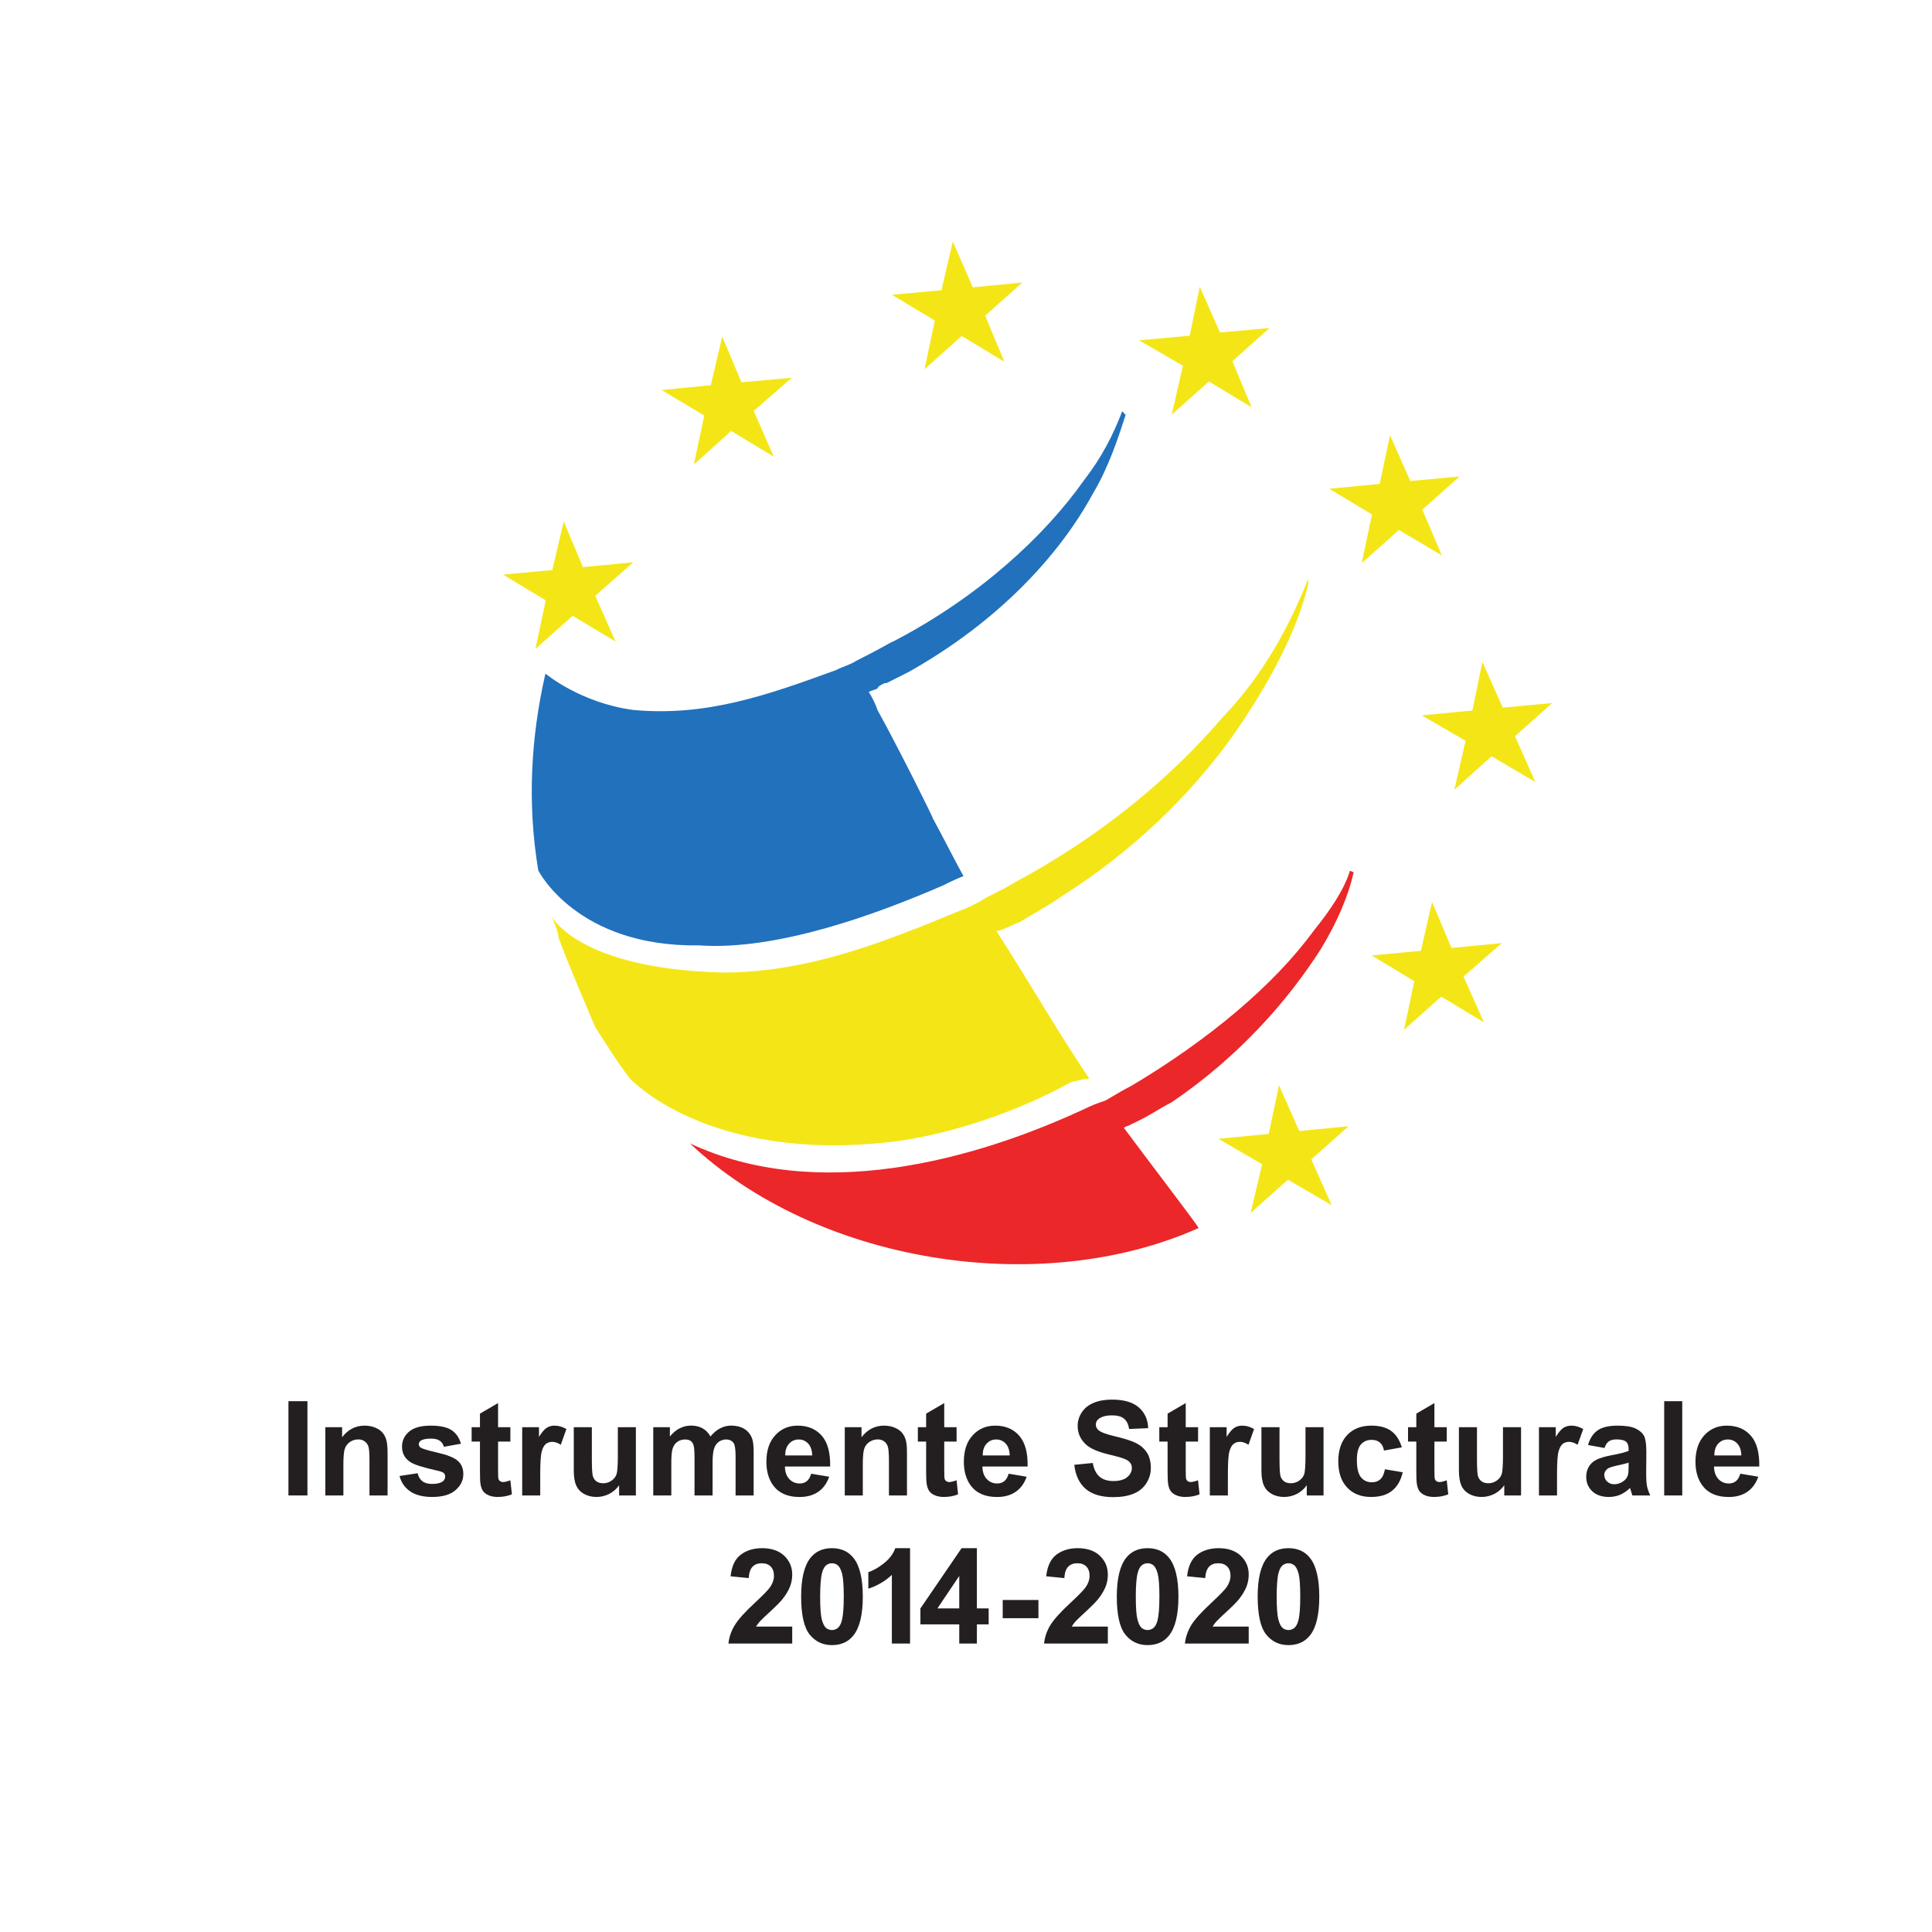 <?xml version="1.0" encoding="UTF-8"?>
<svg xmlns="http://www.w3.org/2000/svg" xmlns:xlink="http://www.w3.org/1999/xlink" width="226.771pt" height="226.771pt" viewBox="0 0 226.771 226.771" version="1.1">
<g id="surface1">
<path style=" stroke:none;fill-rule:nonzero;fill:rgb(13.73%,12.16%,12.549%);fill-opacity:1;" d="M 33.855 164.469 L 36.086 164.469 L 36.086 175.531 L 33.855 175.531 Z M 33.855 164.469 "/>
<path style=" stroke:none;fill-rule:nonzero;fill:rgb(13.73%,12.16%,12.549%);fill-opacity:1;" d="M 45.492 175.531 L 43.367 175.531 L 43.367 171.438 C 43.367 170.578 43.324 170.016 43.234 169.762 C 43.141 169.508 42.992 169.309 42.789 169.168 C 42.586 169.027 42.344 168.953 42.059 168.953 C 41.688 168.953 41.359 169.059 41.066 169.258 C 40.781 169.461 40.578 169.727 40.469 170.059 C 40.359 170.391 40.305 171.004 40.305 171.898 L 40.305 175.531 L 38.188 175.531 L 38.188 167.52 L 40.156 167.52 L 40.156 168.695 C 40.855 167.789 41.734 167.336 42.797 167.336 C 43.262 167.336 43.691 167.418 44.082 167.586 C 44.469 167.754 44.758 167.973 44.957 168.23 C 45.156 168.496 45.297 168.793 45.371 169.125 C 45.453 169.457 45.492 169.93 45.492 170.547 Z M 45.492 175.531 "/>
<path style=" stroke:none;fill-rule:nonzero;fill:rgb(13.73%,12.16%,12.549%);fill-opacity:1;" d="M 46.895 173.246 L 49.023 172.922 C 49.113 173.332 49.297 173.645 49.578 173.859 C 49.848 174.07 50.234 174.18 50.734 174.18 C 51.281 174.18 51.695 174.078 51.973 173.879 C 52.16 173.738 52.254 173.543 52.254 173.312 C 52.254 173.148 52.203 173.02 52.102 172.91 C 51.988 172.809 51.758 172.715 51.391 172.633 C 49.68 172.254 48.594 171.91 48.137 171.598 C 47.504 171.168 47.188 170.566 47.188 169.797 C 47.188 169.102 47.461 168.52 48.012 168.043 C 48.559 167.574 49.41 167.336 50.559 167.336 C 51.66 167.336 52.473 167.516 53.004 167.867 C 53.539 168.223 53.906 168.758 54.105 169.457 L 52.105 169.82 C 52.02 169.512 51.859 169.273 51.621 169.109 C 51.379 168.941 51.039 168.859 50.602 168.859 C 50.043 168.859 49.641 168.934 49.395 169.094 C 49.238 169.203 49.156 169.348 49.156 169.523 C 49.156 169.672 49.227 169.801 49.371 169.91 C 49.562 170.047 50.219 170.246 51.352 170.508 C 52.48 170.762 53.266 171.074 53.715 171.449 C 54.16 171.828 54.383 172.348 54.383 173.027 C 54.383 173.758 54.074 174.395 53.453 174.918 C 52.844 175.449 51.934 175.707 50.734 175.707 C 49.645 175.707 48.781 175.488 48.141 175.047 C 47.504 174.605 47.09 174.004 46.895 173.246 "/>
<path style=" stroke:none;fill-rule:nonzero;fill:rgb(13.73%,12.16%,12.549%);fill-opacity:1;" d="M 59.906 167.52 L 59.906 169.207 L 58.461 169.207 L 58.461 172.438 C 58.461 173.094 58.473 173.473 58.504 173.582 C 58.531 173.688 58.594 173.777 58.688 173.844 C 58.785 173.918 58.91 173.957 59.051 173.957 C 59.25 173.957 59.531 173.887 59.902 173.75 L 60.086 175.398 C 59.59 175.602 59.031 175.707 58.406 175.707 C 58.023 175.707 57.684 175.648 57.375 175.52 C 57.07 175.391 56.844 175.223 56.699 175.02 C 56.559 174.816 56.461 174.543 56.398 174.191 C 56.355 173.949 56.336 173.449 56.336 172.699 L 56.336 169.207 L 55.359 169.207 L 55.359 167.52 L 56.336 167.52 L 56.336 165.926 L 58.461 164.688 L 58.461 167.52 Z M 59.906 167.52 "/>
<path style=" stroke:none;fill-rule:nonzero;fill:rgb(13.73%,12.16%,12.549%);fill-opacity:1;" d="M 63.41 175.531 L 61.293 175.531 L 61.293 167.52 L 63.262 167.52 L 63.262 168.656 C 63.598 168.117 63.902 167.762 64.168 167.59 C 64.438 167.422 64.742 167.336 65.086 167.336 C 65.566 167.336 66.031 167.469 66.48 167.738 L 65.824 169.582 C 65.469 169.352 65.141 169.238 64.832 169.238 C 64.531 169.238 64.281 169.316 64.074 169.484 C 63.867 169.645 63.703 169.941 63.59 170.367 C 63.469 170.793 63.41 171.688 63.41 173.051 Z M 63.41 175.531 "/>
<path style=" stroke:none;fill-rule:nonzero;fill:rgb(13.73%,12.16%,12.549%);fill-opacity:1;" d="M 72.668 175.531 L 72.668 174.332 C 72.379 174.758 71.992 175.094 71.52 175.344 C 71.043 175.586 70.543 175.707 70.008 175.707 C 69.473 175.707 68.992 175.594 68.566 175.359 C 68.133 175.121 67.828 174.789 67.637 174.363 C 67.441 173.938 67.348 173.34 67.348 172.586 L 67.348 167.52 L 69.469 167.52 L 69.469 171.199 C 69.469 172.324 69.508 173.02 69.59 173.273 C 69.664 173.523 69.805 173.723 70.008 173.879 C 70.219 174.023 70.48 174.098 70.797 174.098 C 71.16 174.098 71.48 173.996 71.77 173.801 C 72.059 173.598 72.254 173.355 72.359 173.059 C 72.465 172.766 72.52 172.047 72.52 170.898 L 72.52 167.52 L 74.637 167.52 L 74.637 175.531 Z M 72.668 175.531 "/>
<path style=" stroke:none;fill-rule:nonzero;fill:rgb(13.73%,12.16%,12.549%);fill-opacity:1;" d="M 76.676 167.52 L 78.629 167.52 L 78.629 168.609 C 79.324 167.762 80.16 167.332 81.125 167.332 C 81.641 167.332 82.086 167.441 82.461 167.648 C 82.84 167.863 83.152 168.18 83.395 168.609 C 83.738 168.18 84.121 167.863 84.531 167.648 C 84.938 167.441 85.371 167.332 85.836 167.332 C 86.422 167.332 86.922 167.457 87.328 167.695 C 87.738 167.934 88.039 168.285 88.242 168.746 C 88.391 169.09 88.461 169.641 88.461 170.41 L 88.461 175.531 L 86.34 175.531 L 86.34 170.949 C 86.34 170.156 86.27 169.641 86.125 169.406 C 85.926 169.105 85.625 168.961 85.215 168.961 C 84.918 168.961 84.637 169.047 84.375 169.23 C 84.117 169.406 83.93 169.672 83.816 170.027 C 83.699 170.375 83.641 170.93 83.641 171.68 L 83.641 175.531 L 81.52 175.531 L 81.52 171.141 C 81.52 170.359 81.48 169.855 81.406 169.629 C 81.332 169.402 81.215 169.234 81.055 169.125 C 80.895 169.012 80.684 168.961 80.41 168.961 C 80.082 168.961 79.789 169.047 79.531 169.223 C 79.266 169.395 79.078 169.656 78.965 169.984 C 78.852 170.316 78.797 170.863 78.797 171.637 L 78.797 175.531 L 76.676 175.531 Z M 76.676 167.52 "/>
<path style=" stroke:none;fill-rule:nonzero;fill:rgb(13.73%,12.16%,12.549%);fill-opacity:1;" d="M 95.336 170.836 C 95.316 170.227 95.16 169.754 94.859 169.438 C 94.555 169.117 94.191 168.961 93.754 168.961 C 93.293 168.961 92.914 169.125 92.613 169.465 C 92.309 169.801 92.16 170.254 92.168 170.836 Z M 95.211 172.98 L 97.328 173.332 C 97.055 174.105 96.629 174.699 96.043 175.102 C 95.453 175.508 94.719 175.711 93.84 175.711 C 92.445 175.711 91.418 175.258 90.746 174.344 C 90.219 173.617 89.957 172.695 89.957 171.586 C 89.957 170.254 90.301 169.215 90.996 168.465 C 91.688 167.707 92.57 167.336 93.629 167.336 C 94.82 167.336 95.762 167.73 96.457 168.52 C 97.141 169.305 97.473 170.512 97.441 172.137 L 92.129 172.137 C 92.141 172.762 92.312 173.254 92.641 173.602 C 92.965 173.949 93.375 174.125 93.859 174.125 C 94.199 174.125 94.473 174.035 94.699 173.855 C 94.93 173.668 95.098 173.383 95.211 172.98 "/>
<path style=" stroke:none;fill-rule:nonzero;fill:rgb(13.73%,12.16%,12.549%);fill-opacity:1;" d="M 106.457 175.531 L 104.34 175.531 L 104.34 171.438 C 104.34 170.578 104.289 170.016 104.199 169.762 C 104.109 169.508 103.961 169.309 103.762 169.168 C 103.555 169.027 103.309 168.953 103.027 168.953 C 102.656 168.953 102.328 169.059 102.035 169.258 C 101.746 169.461 101.543 169.727 101.438 170.059 C 101.328 170.391 101.273 171.004 101.273 171.898 L 101.273 175.531 L 99.156 175.531 L 99.156 167.52 L 101.121 167.52 L 101.121 168.695 C 101.824 167.789 102.703 167.336 103.766 167.336 C 104.23 167.336 104.66 167.418 105.047 167.586 C 105.434 167.754 105.727 167.973 105.926 168.23 C 106.121 168.496 106.262 168.793 106.34 169.125 C 106.422 169.457 106.457 169.93 106.457 170.547 Z M 106.457 175.531 "/>
<path style=" stroke:none;fill-rule:nonzero;fill:rgb(13.73%,12.16%,12.549%);fill-opacity:1;" d="M 112.281 167.52 L 112.281 169.207 L 110.832 169.207 L 110.832 172.438 C 110.832 173.094 110.848 173.473 110.875 173.582 C 110.906 173.688 110.969 173.777 111.062 173.844 C 111.16 173.918 111.281 173.957 111.422 173.957 C 111.621 173.957 111.902 173.887 112.277 173.75 L 112.457 175.398 C 111.961 175.602 111.406 175.707 110.777 175.707 C 110.402 175.707 110.059 175.648 109.746 175.52 C 109.441 175.391 109.215 175.223 109.074 175.02 C 108.93 174.816 108.832 174.543 108.773 174.191 C 108.73 173.949 108.707 173.449 108.707 172.699 L 108.707 169.207 L 107.734 169.207 L 107.734 167.52 L 108.707 167.52 L 108.707 165.926 L 110.832 164.688 L 110.832 167.52 Z M 112.281 167.52 "/>
<path style=" stroke:none;fill-rule:nonzero;fill:rgb(13.73%,12.16%,12.549%);fill-opacity:1;" d="M 118.516 170.836 C 118.496 170.227 118.344 169.754 118.039 169.438 C 117.738 169.117 117.371 168.961 116.938 168.961 C 116.473 168.961 116.094 169.125 115.793 169.465 C 115.488 169.801 115.344 170.254 115.348 170.836 Z M 118.395 172.98 L 120.508 173.332 C 120.234 174.105 119.809 174.699 119.219 175.102 C 118.633 175.508 117.898 175.711 117.02 175.711 C 115.625 175.711 114.59 175.258 113.926 174.344 C 113.398 173.617 113.133 172.695 113.133 171.586 C 113.133 170.254 113.48 169.215 114.176 168.465 C 114.867 167.707 115.75 167.336 116.809 167.336 C 118 167.336 118.941 167.73 119.633 168.52 C 120.32 169.305 120.652 170.512 120.617 172.137 L 115.309 172.137 C 115.32 172.762 115.492 173.254 115.82 173.602 C 116.148 173.949 116.559 174.125 117.043 174.125 C 117.379 174.125 117.652 174.035 117.879 173.855 C 118.105 173.668 118.277 173.383 118.395 172.98 "/>
<path style=" stroke:none;fill-rule:nonzero;fill:rgb(13.73%,12.16%,12.549%);fill-opacity:1;" d="M 126.094 171.934 L 128.266 171.719 C 128.395 172.453 128.66 172.98 129.062 173.328 C 129.461 173.668 129.996 173.84 130.68 173.84 C 131.395 173.84 131.941 173.688 132.305 173.383 C 132.668 173.078 132.852 172.723 132.852 172.316 C 132.852 172.055 132.777 171.832 132.621 171.648 C 132.473 171.461 132.199 171.305 131.816 171.172 C 131.559 171.074 130.957 170.918 130.027 170.688 C 128.832 170.391 127.992 170.023 127.512 169.59 C 126.832 168.984 126.492 168.242 126.492 167.367 C 126.492 166.797 126.652 166.277 126.969 165.785 C 127.289 165.297 127.746 164.922 128.352 164.668 C 128.949 164.41 129.676 164.281 130.527 164.281 C 131.918 164.281 132.961 164.582 133.664 165.191 C 134.363 165.801 134.73 166.613 134.77 167.633 L 132.531 167.73 C 132.441 167.164 132.234 166.75 131.918 166.504 C 131.605 166.25 131.137 166.129 130.504 166.129 C 129.859 166.129 129.348 166.262 128.98 166.527 C 128.746 166.695 128.625 166.93 128.625 167.211 C 128.625 167.477 128.738 167.703 128.957 167.887 C 129.242 168.125 129.922 168.371 131.008 168.625 C 132.098 168.883 132.902 169.148 133.422 169.422 C 133.938 169.695 134.348 170.07 134.648 170.547 C 134.941 171.023 135.082 171.609 135.082 172.309 C 135.082 172.945 134.91 173.535 134.559 174.09 C 134.207 174.641 133.707 175.055 133.062 175.32 C 132.418 175.59 131.613 175.727 130.652 175.727 C 129.258 175.727 128.184 175.402 127.43 174.758 C 126.68 174.109 126.234 173.168 126.094 171.934 "/>
<path style=" stroke:none;fill-rule:nonzero;fill:rgb(13.73%,12.16%,12.549%);fill-opacity:1;" d="M 140.625 167.52 L 140.625 169.207 L 139.176 169.207 L 139.176 172.438 C 139.176 173.094 139.188 173.473 139.215 173.582 C 139.25 173.688 139.309 173.777 139.406 173.844 C 139.5 173.918 139.621 173.957 139.766 173.957 C 139.961 173.957 140.242 173.887 140.617 173.75 L 140.801 175.398 C 140.305 175.602 139.746 175.707 139.121 175.707 C 138.738 175.707 138.395 175.648 138.09 175.52 C 137.781 175.391 137.559 175.223 137.414 175.02 C 137.27 174.816 137.172 174.543 137.113 174.191 C 137.074 173.949 137.047 173.449 137.047 172.699 L 137.047 169.207 L 136.074 169.207 L 136.074 167.52 L 137.047 167.52 L 137.047 165.926 L 139.176 164.688 L 139.176 167.52 Z M 140.625 167.52 "/>
<path style=" stroke:none;fill-rule:nonzero;fill:rgb(13.73%,12.16%,12.549%);fill-opacity:1;" d="M 144.125 175.531 L 142.004 175.531 L 142.004 167.52 L 143.977 167.52 L 143.977 168.656 C 144.312 168.117 144.617 167.762 144.883 167.59 C 145.152 167.422 145.457 167.336 145.797 167.336 C 146.281 167.336 146.746 167.469 147.195 167.738 L 146.543 169.582 C 146.184 169.352 145.852 169.238 145.543 169.238 C 145.246 169.238 144.992 169.316 144.789 169.484 C 144.582 169.645 144.422 169.941 144.305 170.367 C 144.18 170.793 144.125 171.688 144.125 173.051 Z M 144.125 175.531 "/>
<path style=" stroke:none;fill-rule:nonzero;fill:rgb(13.73%,12.16%,12.549%);fill-opacity:1;" d="M 153.383 175.531 L 153.383 174.332 C 153.09 174.758 152.707 175.094 152.234 175.344 C 151.754 175.586 151.254 175.707 150.727 175.707 C 150.188 175.707 149.707 175.594 149.277 175.359 C 148.852 175.121 148.543 174.789 148.352 174.363 C 148.16 173.938 148.062 173.34 148.062 172.586 L 148.062 167.52 L 150.184 167.52 L 150.184 171.199 C 150.184 172.324 150.227 173.02 150.301 173.273 C 150.379 173.523 150.523 173.723 150.727 173.879 C 150.934 174.023 151.195 174.098 151.512 174.098 C 151.875 174.098 152.195 173.996 152.488 173.801 C 152.773 173.598 152.965 173.355 153.074 173.059 C 153.18 172.766 153.234 172.047 153.234 170.898 L 153.234 167.52 L 155.352 167.52 L 155.352 175.531 Z M 153.383 175.531 "/>
<path style=" stroke:none;fill-rule:nonzero;fill:rgb(13.73%,12.16%,12.549%);fill-opacity:1;" d="M 164.539 169.883 L 162.449 170.262 C 162.379 169.848 162.215 169.531 161.969 169.32 C 161.715 169.109 161.391 169.004 160.996 169.004 C 160.465 169.004 160.051 169.184 159.73 169.551 C 159.418 169.918 159.266 170.531 159.266 171.383 C 159.266 172.332 159.426 173.004 159.738 173.391 C 160.059 173.785 160.484 173.984 161.023 173.984 C 161.43 173.984 161.758 173.871 162.012 173.641 C 162.273 173.41 162.453 173.02 162.559 172.457 L 164.645 172.812 C 164.426 173.766 164.008 174.492 163.395 174.98 C 162.781 175.469 161.961 175.707 160.93 175.707 C 159.758 175.707 158.82 175.344 158.125 174.602 C 157.43 173.867 157.082 172.84 157.082 171.531 C 157.082 170.207 157.43 169.18 158.129 168.441 C 158.828 167.703 159.773 167.336 160.965 167.336 C 161.941 167.336 162.719 167.543 163.297 167.965 C 163.871 168.387 164.281 169.027 164.539 169.883 "/>
<path style=" stroke:none;fill-rule:nonzero;fill:rgb(13.73%,12.16%,12.549%);fill-opacity:1;" d="M 169.816 167.52 L 169.816 169.207 L 168.367 169.207 L 168.367 172.438 C 168.367 173.094 168.383 173.473 168.41 173.582 C 168.441 173.688 168.504 173.777 168.598 173.844 C 168.695 173.918 168.82 173.957 168.957 173.957 C 169.152 173.957 169.441 173.887 169.812 173.75 L 169.992 175.398 C 169.496 175.602 168.941 175.707 168.312 175.707 C 167.934 175.707 167.59 175.648 167.277 175.52 C 166.973 175.391 166.75 175.223 166.605 175.02 C 166.465 174.816 166.363 174.543 166.309 174.191 C 166.262 173.949 166.242 173.449 166.242 172.699 L 166.242 169.207 L 165.27 169.207 L 165.27 167.52 L 166.242 167.52 L 166.242 165.926 L 168.367 164.688 L 168.367 167.52 Z M 169.816 167.52 "/>
<path style=" stroke:none;fill-rule:nonzero;fill:rgb(13.73%,12.16%,12.549%);fill-opacity:1;" d="M 176.566 175.531 L 176.566 174.332 C 176.27 174.758 175.887 175.094 175.414 175.344 C 174.938 175.586 174.434 175.707 173.906 175.707 C 173.367 175.707 172.887 175.594 172.457 175.359 C 172.031 175.121 171.719 174.789 171.527 174.363 C 171.34 173.938 171.242 173.34 171.242 172.586 L 171.242 167.52 L 173.363 167.52 L 173.363 171.199 C 173.363 172.324 173.402 173.02 173.48 173.273 C 173.559 173.523 173.699 173.723 173.906 173.879 C 174.113 174.023 174.375 174.098 174.695 174.098 C 175.051 174.098 175.379 173.996 175.664 173.801 C 175.953 173.598 176.145 173.355 176.254 173.059 C 176.359 172.766 176.414 172.047 176.414 170.898 L 176.414 167.52 L 178.535 167.52 L 178.535 175.531 Z M 176.566 175.531 "/>
<path style=" stroke:none;fill-rule:nonzero;fill:rgb(13.73%,12.16%,12.549%);fill-opacity:1;" d="M 182.758 175.531 L 180.637 175.531 L 180.637 167.52 L 182.609 167.52 L 182.609 168.656 C 182.945 168.117 183.246 167.762 183.516 167.59 C 183.789 167.422 184.086 167.336 184.434 167.336 C 184.914 167.336 185.379 167.469 185.832 167.738 L 185.172 169.582 C 184.816 169.352 184.484 169.238 184.18 169.238 C 183.883 169.238 183.625 169.316 183.422 169.484 C 183.215 169.645 183.055 169.941 182.938 170.367 C 182.816 170.793 182.758 171.688 182.758 173.051 Z M 182.758 175.531 "/>
<path style=" stroke:none;fill-rule:nonzero;fill:rgb(13.73%,12.16%,12.549%);fill-opacity:1;" d="M 191.16 171.68 C 190.891 171.773 190.465 171.879 189.871 172.004 C 189.285 172.133 188.902 172.254 188.715 172.375 C 188.445 172.574 188.305 172.82 188.305 173.121 C 188.305 173.422 188.414 173.672 188.637 173.895 C 188.859 174.105 189.141 174.215 189.477 174.215 C 189.863 174.215 190.227 174.094 190.574 173.84 C 190.832 173.652 191 173.414 191.078 173.137 C 191.137 172.957 191.16 172.613 191.16 172.105 Z M 188.328 169.961 L 186.398 169.609 C 186.617 168.84 186.988 168.266 187.516 167.895 C 188.051 167.523 188.832 167.336 189.871 167.336 C 190.816 167.336 191.523 167.449 191.984 167.676 C 192.445 167.898 192.77 168.18 192.965 168.527 C 193.145 168.871 193.242 169.504 193.242 170.422 L 193.223 172.898 C 193.223 173.602 193.254 174.121 193.324 174.457 C 193.391 174.789 193.523 175.145 193.703 175.531 L 191.605 175.531 C 191.555 175.387 191.48 175.18 191.406 174.902 C 191.367 174.781 191.348 174.695 191.328 174.656 C 190.965 175.004 190.582 175.27 190.168 175.449 C 189.758 175.621 189.316 175.707 188.848 175.707 C 188.02 175.707 187.371 175.484 186.898 175.043 C 186.418 174.594 186.184 174.027 186.184 173.34 C 186.184 172.887 186.289 172.488 186.508 172.129 C 186.723 171.773 187.027 171.508 187.418 171.32 C 187.809 171.129 188.367 170.965 189.105 170.82 C 190.094 170.637 190.781 170.461 191.16 170.301 L 191.16 170.09 C 191.16 169.68 191.059 169.395 190.855 169.219 C 190.656 169.043 190.277 168.953 189.723 168.953 C 189.344 168.953 189.051 169.035 188.84 169.18 C 188.625 169.328 188.461 169.586 188.328 169.961 "/>
<path style=" stroke:none;fill-rule:nonzero;fill:rgb(13.73%,12.16%,12.549%);fill-opacity:1;" d="M 195.336 164.469 L 197.457 164.469 L 197.457 175.531 L 195.336 175.531 Z M 195.336 164.469 "/>
<path style=" stroke:none;fill-rule:nonzero;fill:rgb(13.73%,12.16%,12.549%);fill-opacity:1;" d="M 204.391 170.836 C 204.375 170.227 204.215 169.754 203.914 169.438 C 203.617 169.117 203.246 168.961 202.812 168.961 C 202.352 168.961 201.969 169.125 201.664 169.465 C 201.367 169.801 201.219 170.254 201.223 170.836 Z M 204.27 172.98 L 206.383 173.332 C 206.113 174.105 205.68 174.699 205.094 175.102 C 204.512 175.508 203.781 175.711 202.898 175.711 C 201.5 175.711 200.473 175.258 199.805 174.344 C 199.273 173.617 199.008 172.695 199.008 171.586 C 199.008 170.254 199.359 169.215 200.051 168.465 C 200.746 167.707 201.625 167.336 202.684 167.336 C 203.879 167.336 204.816 167.73 205.508 168.52 C 206.199 169.305 206.527 170.512 206.496 172.137 L 201.184 172.137 C 201.195 172.762 201.371 173.254 201.695 173.602 C 202.023 173.949 202.434 174.125 202.914 174.125 C 203.246 174.125 203.531 174.035 203.758 173.855 C 203.98 173.668 204.152 173.383 204.27 172.98 "/>
<path style=" stroke:none;fill-rule:nonzero;fill:rgb(13.73%,12.16%,12.549%);fill-opacity:1;" d="M 92.988 190.922 L 92.988 192.91 L 85.504 192.91 C 85.582 192.156 85.824 191.445 86.234 190.773 C 86.633 190.102 87.438 189.211 88.633 188.105 C 89.598 187.203 90.184 186.602 90.402 186.277 C 90.699 185.836 90.844 185.402 90.844 184.969 C 90.844 184.496 90.711 184.129 90.461 183.871 C 90.203 183.613 89.848 183.488 89.398 183.488 C 88.953 183.488 88.598 183.621 88.336 183.891 C 88.07 184.16 87.922 184.605 87.879 185.23 L 85.754 185.02 C 85.879 183.84 86.273 182.996 86.945 182.484 C 87.613 181.977 88.453 181.719 89.453 181.719 C 90.551 181.719 91.418 182.016 92.047 182.605 C 92.672 183.203 92.988 183.938 92.988 184.816 C 92.988 185.32 92.895 185.801 92.719 186.254 C 92.539 186.707 92.254 187.18 91.863 187.676 C 91.605 188.008 91.137 188.48 90.465 189.102 C 89.789 189.719 89.363 190.125 89.18 190.328 C 89 190.531 88.855 190.73 88.746 190.922 Z M 92.988 190.922 "/>
<path style=" stroke:none;fill-rule:nonzero;fill:rgb(13.73%,12.16%,12.549%);fill-opacity:1;" d="M 97.652 183.488 C 97.391 183.488 97.164 183.574 96.961 183.734 C 96.758 183.902 96.602 184.199 96.488 184.621 C 96.344 185.172 96.266 186.105 96.266 187.41 C 96.266 188.723 96.336 189.617 96.465 190.105 C 96.598 190.594 96.766 190.922 96.965 191.086 C 97.164 191.246 97.391 191.328 97.652 191.328 C 97.914 191.328 98.145 191.242 98.344 191.078 C 98.547 190.91 98.711 190.617 98.816 190.195 C 98.961 189.648 99.039 188.723 99.039 187.41 C 99.039 186.105 98.969 185.207 98.84 184.715 C 98.711 184.227 98.535 183.902 98.34 183.734 C 98.141 183.574 97.914 183.488 97.652 183.488 M 97.652 181.719 C 98.73 181.719 99.574 182.102 100.184 182.871 C 100.91 183.789 101.273 185.297 101.273 187.41 C 101.273 189.52 100.906 191.035 100.176 191.957 C 99.574 192.715 98.73 193.098 97.652 193.098 C 96.57 193.098 95.695 192.68 95.027 191.848 C 94.367 191.012 94.035 189.527 94.035 187.391 C 94.035 185.289 94.398 183.781 95.129 182.855 C 95.73 182.098 96.574 181.719 97.652 181.719 "/>
<path style=" stroke:none;fill-rule:nonzero;fill:rgb(13.73%,12.16%,12.549%);fill-opacity:1;" d="M 106.82 192.91 L 104.684 192.91 L 104.684 184.855 C 103.902 185.586 102.98 186.129 101.922 186.477 L 101.922 184.535 C 102.48 184.355 103.086 184.016 103.742 183.5 C 104.391 182.988 104.844 182.395 105.086 181.719 L 106.82 181.719 Z M 106.82 192.91 "/>
<path style=" stroke:none;fill-rule:nonzero;fill:rgb(13.73%,12.16%,12.549%);fill-opacity:1;" d="M 112.594 188.789 L 112.594 184.977 L 110.031 188.789 Z M 112.594 192.91 L 112.594 190.664 L 108.035 190.664 L 108.035 188.793 L 112.867 181.719 L 114.664 181.719 L 114.664 188.789 L 116.047 188.789 L 116.047 190.664 L 114.664 190.664 L 114.664 192.91 Z M 112.594 192.91 "/>
<path style=" stroke:none;fill-rule:nonzero;fill:rgb(13.73%,12.16%,12.549%);fill-opacity:1;" d="M 117.695 187.801 L 121.887 187.801 L 121.887 189.938 L 117.695 189.938 Z M 117.695 187.801 "/>
<path style=" stroke:none;fill-rule:nonzero;fill:rgb(13.73%,12.16%,12.549%);fill-opacity:1;" d="M 130.035 190.922 L 130.035 192.91 L 122.551 192.91 C 122.629 192.156 122.871 191.445 123.273 190.773 C 123.684 190.102 124.48 189.211 125.68 188.105 C 126.645 187.203 127.234 186.602 127.449 186.277 C 127.746 185.836 127.891 185.402 127.891 184.969 C 127.891 184.496 127.766 184.129 127.508 183.871 C 127.254 183.613 126.898 183.488 126.449 183.488 C 126 183.488 125.648 183.621 125.387 183.891 C 125.117 184.16 124.965 184.605 124.926 185.23 L 122.797 185.02 C 122.93 183.84 123.32 182.996 123.992 182.484 C 124.664 181.977 125.496 181.719 126.504 181.719 C 127.602 181.719 128.465 182.016 129.094 182.605 C 129.719 183.203 130.035 183.938 130.035 184.816 C 130.035 185.32 129.949 185.801 129.766 186.254 C 129.582 186.707 129.305 187.18 128.91 187.676 C 128.652 188.008 128.184 188.48 127.516 189.102 C 126.836 189.719 126.41 190.125 126.23 190.328 C 126.051 190.531 125.902 190.73 125.797 190.922 Z M 130.035 190.922 "/>
<path style=" stroke:none;fill-rule:nonzero;fill:rgb(13.73%,12.16%,12.549%);fill-opacity:1;" d="M 134.699 183.488 C 134.441 183.488 134.215 183.574 134.012 183.734 C 133.809 183.902 133.648 184.199 133.539 184.621 C 133.391 185.172 133.316 186.105 133.316 187.41 C 133.316 188.723 133.383 189.617 133.516 190.105 C 133.648 190.594 133.812 190.922 134.012 191.086 C 134.215 191.246 134.441 191.328 134.699 191.328 C 134.961 191.328 135.191 191.242 135.395 191.078 C 135.594 190.91 135.758 190.617 135.867 190.195 C 136.012 189.648 136.086 188.723 136.086 187.41 C 136.086 186.105 136.02 185.207 135.887 184.715 C 135.758 184.227 135.586 183.902 135.387 183.734 C 135.188 183.574 134.961 183.488 134.699 183.488 M 134.699 181.719 C 135.777 181.719 136.625 182.102 137.234 182.871 C 137.953 183.789 138.32 185.297 138.32 187.41 C 138.32 189.52 137.953 191.035 137.227 191.957 C 136.625 192.715 135.777 193.098 134.699 193.098 C 133.617 193.098 132.738 192.68 132.078 191.848 C 131.414 191.012 131.086 189.527 131.086 187.391 C 131.086 185.289 131.453 183.781 132.18 182.855 C 132.781 182.098 133.625 181.719 134.699 181.719 "/>
<path style=" stroke:none;fill-rule:nonzero;fill:rgb(13.73%,12.16%,12.549%);fill-opacity:1;" d="M 146.57 190.922 L 146.57 192.91 L 139.082 192.91 C 139.164 192.156 139.414 191.445 139.812 190.773 C 140.219 190.102 141.02 189.211 142.219 188.105 C 143.18 187.203 143.77 186.602 143.988 186.277 C 144.285 185.836 144.43 185.402 144.43 184.969 C 144.43 184.496 144.301 184.129 144.043 183.871 C 143.789 183.613 143.434 183.488 142.98 183.488 C 142.535 183.488 142.184 183.621 141.922 183.891 C 141.656 184.16 141.504 184.605 141.465 185.23 L 139.336 185.02 C 139.461 183.84 139.859 182.996 140.523 182.484 C 141.199 181.977 142.035 181.719 143.035 181.719 C 144.137 181.719 145 182.016 145.629 182.605 C 146.258 183.203 146.57 183.938 146.57 184.816 C 146.57 185.32 146.48 185.801 146.301 186.254 C 146.121 186.707 145.832 187.18 145.449 187.676 C 145.188 188.008 144.723 188.48 144.051 189.102 C 143.375 189.719 142.949 190.125 142.766 190.328 C 142.59 190.531 142.441 190.73 142.332 190.922 Z M 146.57 190.922 "/>
<path style=" stroke:none;fill-rule:nonzero;fill:rgb(13.73%,12.16%,12.549%);fill-opacity:1;" d="M 151.238 183.488 C 150.977 183.488 150.75 183.574 150.543 183.734 C 150.344 183.902 150.184 184.199 150.074 184.621 C 149.926 185.172 149.852 186.105 149.852 187.41 C 149.852 188.723 149.922 189.617 150.055 190.105 C 150.184 190.594 150.348 190.922 150.547 191.086 C 150.75 191.246 150.977 191.328 151.238 191.328 C 151.496 191.328 151.723 191.242 151.93 191.078 C 152.129 190.91 152.289 190.617 152.398 190.195 C 152.547 189.648 152.617 188.723 152.617 187.41 C 152.617 186.105 152.555 185.207 152.426 184.715 C 152.289 184.227 152.125 183.902 151.926 183.734 C 151.723 183.574 151.496 183.488 151.238 183.488 M 151.238 181.719 C 152.316 181.719 153.164 182.102 153.77 182.871 C 154.492 183.789 154.852 185.297 154.852 187.41 C 154.852 189.52 154.492 191.035 153.762 191.957 C 153.156 192.715 152.316 193.098 151.238 193.098 C 150.152 193.098 149.281 192.68 148.613 191.848 C 147.953 191.012 147.621 189.527 147.621 187.391 C 147.621 185.289 147.984 183.781 148.715 182.855 C 149.316 182.098 150.156 181.719 151.238 181.719 "/>
<path style=" stroke:none;fill-rule:nonzero;fill:rgb(95.702%,89.888%,8.606%);fill-opacity:1;" d="M 62.844 76.172 L 64.055 70.469 L 59.051 67.445 L 64.828 66.906 L 66.172 61.199 L 68.422 66.566 L 74.336 66 L 69.867 69.926 L 72.25 75.301 L 67.215 72.281 Z M 62.844 76.172 "/>
<path style=" stroke:none;fill-rule:nonzero;fill:rgb(95.702%,89.888%,8.606%);fill-opacity:1;" d="M 81.449 54.516 L 82.66 48.77 L 77.656 45.781 L 83.43 45.215 L 84.777 39.504 L 87.031 44.875 L 92.938 44.34 L 88.469 48.234 L 90.824 53.605 L 85.82 50.586 Z M 81.449 54.516 "/>
<path style=" stroke:none;fill-rule:nonzero;fill:rgb(95.702%,89.888%,8.606%);fill-opacity:1;" d="M 146.797 142.363 L 148.145 136.656 L 143.008 133.668 L 148.918 133.094 L 150.125 127.387 L 152.508 132.758 L 158.285 132.191 L 153.918 136.086 L 156.305 141.453 L 151.168 138.473 Z M 146.797 142.363 "/>
<path style=" stroke:none;fill-rule:nonzero;fill:rgb(95.702%,89.888%,8.606%);fill-opacity:1;" d="M 164.801 120.871 L 166.008 115.168 L 161.004 112.145 L 166.781 111.602 L 168.09 105.863 L 170.371 111.266 L 176.281 110.695 L 171.785 114.625 L 174.172 119.996 L 169.168 116.98 Z M 164.801 120.871 "/>
<path style=" stroke:none;fill-rule:nonzero;fill:rgb(95.702%,89.888%,8.606%);fill-opacity:1;" d="M 170.711 92.695 L 172.02 86.953 L 166.883 83.969 L 172.828 83.395 L 174 77.688 L 176.387 83.059 L 182.191 82.52 L 177.828 86.418 L 180.211 91.789 L 175.074 88.766 Z M 170.711 92.695 "/>
<path style=" stroke:none;fill-rule:nonzero;fill:rgb(95.702%,89.888%,8.606%);fill-opacity:1;" d="M 159.832 66.102 L 161.039 60.391 L 156.031 57.371 L 161.945 56.797 L 163.156 51.09 L 165.539 56.461 L 171.316 55.926 L 166.953 59.82 L 169.23 65.191 L 164.195 62.207 Z M 159.832 66.102 "/>
<path style=" stroke:none;fill-rule:nonzero;fill:rgb(95.702%,89.888%,8.606%);fill-opacity:1;" d="M 137.531 48.672 L 138.844 42.93 L 133.703 39.945 L 139.648 39.402 L 140.824 33.66 L 143.203 39.031 L 149.016 38.5 L 144.652 42.391 L 146.902 47.797 L 141.898 44.777 Z M 137.531 48.672 "/>
<path style=" stroke:none;fill-rule:nonzero;fill:rgb(95.702%,89.888%,8.606%);fill-opacity:1;" d="M 108.52 43.328 L 109.727 37.625 L 104.691 34.602 L 110.5 34.062 L 111.84 28.355 L 114.188 33.727 L 120 33.156 L 115.637 37.051 L 117.891 42.461 L 112.883 39.438 Z M 108.52 43.328 "/>
<path style=" stroke:none;fill-rule:evenodd;fill:rgb(13.274%,44.354%,73.956%);fill-opacity:1;" d="M 82.023 110.965 C 91.125 111.602 102.676 107.406 110.734 103.91 C 111.574 103.477 112.445 103.074 113.086 102.84 C 111.809 100.488 110.734 98.34 109.457 95.988 C 109.664 96.227 105.395 87.66 103.008 83.363 C 102.809 82.723 102.371 81.852 101.969 81.211 C 102.371 81.012 102.605 81.012 103.008 80.809 C 103.008 80.574 103.445 80.371 103.883 80.172 L 104.082 80.172 L 106.672 78.863 C 116.945 73.086 124.234 65.395 128.297 57.91 C 130.211 54.684 131.285 51.254 132.125 48.703 L 131.723 48.27 C 130.648 51.055 129.371 53.609 127.219 56.395 C 122.52 63.039 114.801 70.098 104.957 75.234 L 104.523 75.434 C 104.523 75.434 103.008 76.309 100.457 77.59 C 99.824 78.02 98.949 78.227 98.113 78.66 C 90.082 81.582 82.926 84.137 74.297 83.328 C 68.086 82.488 64.02 79.062 64.02 79.062 C 62.309 86.551 61.871 94.273 63.18 102.168 C 63.18 102.168 67.684 111.168 82.023 110.965 "/>
<path style=" stroke:none;fill-rule:nonzero;fill:rgb(95.702%,89.888%,8.606%);fill-opacity:1;" d="M 153.551 67.949 C 151.406 73.32 148.41 79.098 143.473 84.23 C 137.266 91.488 128.938 98.34 118.859 103.711 C 117.688 104.484 116.277 104.988 114.992 105.828 C 114.156 106.262 113.289 106.699 112.648 106.906 C 103.648 110.629 94.781 114.152 84.844 114.152 C 67.711 113.719 64.727 107.508 64.727 107.508 C 64.93 107.941 65.566 109.453 65.566 110.09 C 66.844 113.52 68.355 116.945 69.867 120.57 C 71.141 122.52 72.414 124.633 73.93 126.582 C 73.93 126.582 82.895 136.422 104.32 134.066 C 111.234 133.297 119.531 130.477 125.711 127.016 C 126.586 126.816 127.223 126.613 127.859 126.613 C 124.23 121.238 120.812 115.266 116.945 109.254 L 117.145 109.254 C 118.02 109.051 118.656 108.613 119.734 108.215 C 121.445 107.133 123.156 106.262 124.633 105.191 C 132.797 100.051 139.617 93.438 144.551 86.586 C 149.055 80.172 152.277 73.957 153.551 68.586 Z M 153.551 67.949 "/>
<path style=" stroke:none;fill-rule:nonzero;fill:rgb(91.87%,15.581%,16.115%);fill-opacity:1;" d="M 154.191 109.254 C 149.488 115.703 141.762 122.117 132.793 127.453 C 131.922 127.891 130.852 128.527 129.777 129.164 C 129.137 129.398 128.5 129.602 128.062 129.805 C 114.059 136.453 95.758 141.121 80.98 134.207 C 95.855 148.238 122.02 152.469 140.688 144.145 C 140.688 143.941 134.277 135.582 131.922 132.391 C 132.125 132.156 132.559 132.156 132.793 131.953 C 134.711 131.113 136.188 130.039 137.5 129.398 C 145.422 124.031 151.199 117.414 155.031 111.402 C 156.973 108.211 158.25 105.191 158.887 102.402 L 158.453 102.199 C 157.816 104.352 156.102 106.906 154.191 109.254 "/>
</g>
</svg>
